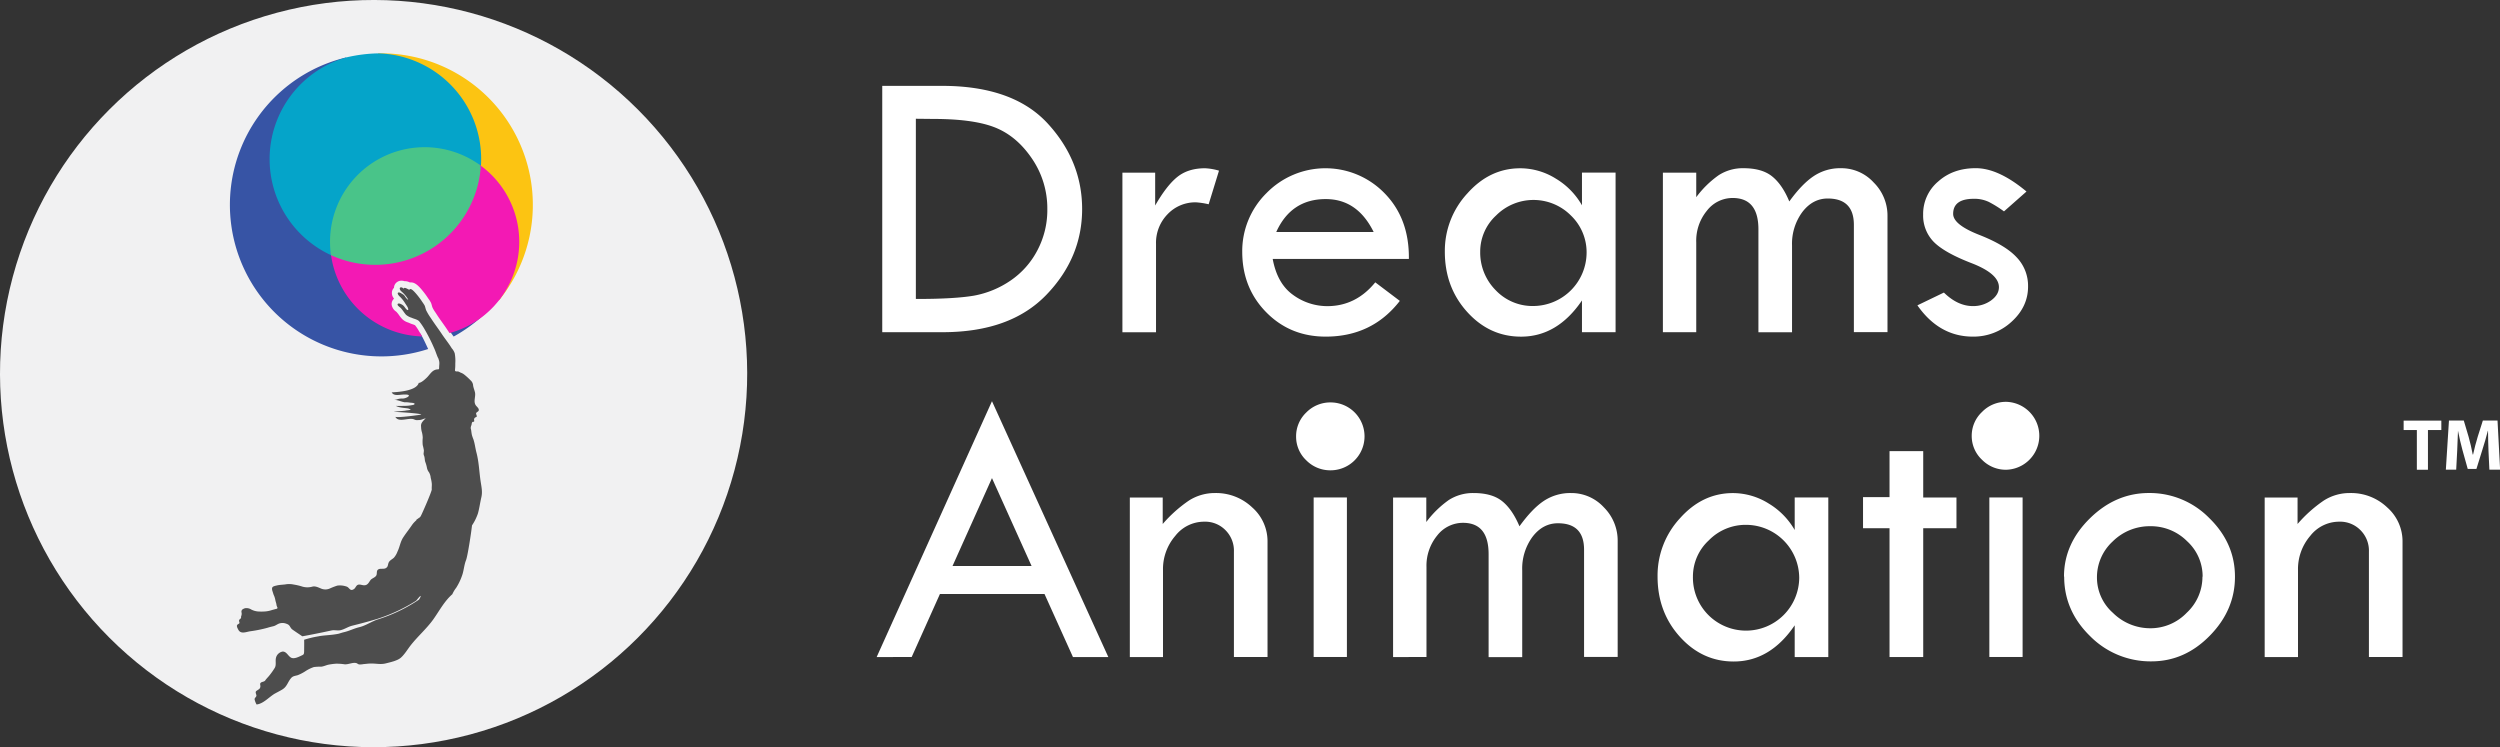 <svg xmlns="http://www.w3.org/2000/svg" viewBox="0 0 966.96 289"><rect x="0" y="0" width="966.96" height="289" fill="#333333" stroke="none"/><defs><style>.cls-1{fill:#f1f1f2;}.cls-2,.cls-3{fill:#3754a5;}.cls-3{stroke:#3754a5;}.cls-3,.cls-4,.cls-5,.cls-6,.cls-7{stroke-miterlimit:10;}.cls-4{fill:#fcc412;stroke:#fcc412;}.cls-5{fill:#05a4c9;stroke:#05a4c9;}.cls-6{fill:#f319b4;stroke:#f319b4;}.cls-7{fill:#49c489;stroke:#49c489;}.cls-8{fill:#4d4d4d;}.cls-9{fill:#fff;}</style></defs><title>Dreams Animation Logo Web White</title><g id="Capa_2" data-name="Capa 2"><g id="Web"><circle class="cls-1" cx="144.5" cy="144.5" r="144.5" transform="translate(-59.85 144.5) rotate(-45)"/><path class="cls-2" d="M175.19,129.8l.27.38A58.2,58.2,0,0,0,190.78,118a36,36,0,0,1-16.69,10.25C174.45,128.78,174.82,129.3,175.19,129.8Z"/><path class="cls-3" d="M147.49,137.35a58,58,0,0,0,17.42-2.66l-.18-.39c-.76-1.65-1.49-3.22-2.37-4.73a36.1,36.1,0,0,1-33.89-31.23A40.42,40.42,0,0,1,134,22.71a58.12,58.12,0,0,0,13.52,114.64Z"/><path class="cls-4" d="M185.61,61.54c0,1,0,1.89-.1,2.82a36.1,36.1,0,0,1,7.17,51.42,58.12,58.12,0,0,0-45.19-94.65h-1.23A40.41,40.41,0,0,1,185.61,61.54Z"/><path class="cls-5" d="M104.78,61.54a40.43,40.43,0,0,0,23.69,36.8,36.11,36.11,0,0,1,35.78-40.91,36,36,0,0,1,21.26,6.93c.06-.93.1-1.87.1-2.82a40.41,40.41,0,0,0-39.35-40.4A57.91,57.91,0,0,0,134,22.71,40.42,40.42,0,0,0,104.78,61.54Z"/><path class="cls-6" d="M185.5,64.36a40.43,40.43,0,0,1-57,34,36.11,36.11,0,0,0,33.88,31.23c-.09-.17-.19-.34-.29-.5s-.34-.56-.54-.89a15.7,15.7,0,0,0-1.34-2,7.37,7.37,0,0,0-.77-.3,11.51,11.51,0,0,1-1.39-.54c-.12-.06-.28-.11-.46-.18a6,6,0,0,1-2.47-1.51h0v0a13.81,13.81,0,0,1-1.21-1.54A11.39,11.39,0,0,0,153,121l-.12-.1A4.41,4.41,0,0,1,151,118a3.31,3.31,0,0,1,.76-2.53,3.7,3.7,0,0,1-.53-3.19,3.17,3.17,0,0,1,.67-1.17,3.34,3.34,0,0,1,.83-1.93,3.47,3.47,0,0,1,2.58-1.12,4,4,0,0,1,1.25.2h.17a4,4,0,0,1,1.23.21,4.77,4.77,0,0,1,.66.26l.34,0c1.72,0,3.09,1.24,4.75,3.24a33.27,33.27,0,0,1,2.09,2.81l0,0v0l.28.42a11.08,11.08,0,0,1,1,1.56,6.51,6.51,0,0,1,.44,1.29c.06.19.15.53.19.63a10.79,10.79,0,0,0,1,1.71c.19.28.38.56.56.85.74,1.16,1.54,2.28,2.31,3.36s1.32,1.86,1.91,2.76c.19.3.4.59.6.89A36.14,36.14,0,0,0,190.77,118c.65-.73,1.29-1.47,1.9-2.22a36.1,36.1,0,0,0-7.17-51.42Z"/><path class="cls-7" d="M185.5,64.36a36.09,36.09,0,0,0-57.35,29.17,36.43,36.43,0,0,0,.32,4.81,40.43,40.43,0,0,0,57-34Z"/><path class="cls-8" d="M186.17,192.39c-.47,2-.76,4.26-1.34,6.28a20,20,0,0,1-2.27,4.56,4.53,4.53,0,0,1-.06.5c-.2,1.93-1.59,11.3-2.25,12.94s-.82,3.61-1.34,5.37a22.66,22.66,0,0,1-2.46,5.3,11.93,11.93,0,0,0-1.5,2.5c-3.13,2.74-5,6.42-7.41,9.8-2.57,3.56-5.92,6.44-8.64,9.89-1.24,1.57-2.43,3.64-3.93,4.92-1.35,1.13-4,1.69-5.68,2.12-2.14.56-3.82,0-6,.08-.93,0-1.74.15-2.67.21a6.48,6.48,0,0,1-1.74.13c-.45-.1-.74-.46-1.15-.54-1.37-.29-2.94.58-4.38.5a22.49,22.49,0,0,0-3.3-.25,24.83,24.83,0,0,0-2.86.36c-1,.19-1.92.7-3,.81a16.37,16.37,0,0,0-2.8.14,14.29,14.29,0,0,0-3.08,1.48,16.14,16.14,0,0,1-3.13,1.65c-.94.29-1.85.3-2.54,1.08-1.45,1.65-1.53,3.36-3.6,4.56-.89.53-1.84,1-2.73,1.49-2.23,1.29-4.4,3.92-7.07,4.22a7.23,7.23,0,0,1-.74-1.86c-.15-.67.52-.89.67-1.46.1-.34-.42-1.2-.23-1.64s1.29-.81,1.58-1.35c.49-.89-.16-1.46.24-2s1.47-.42,1.83-1,1.21-1.39,1.67-2a27.12,27.12,0,0,0,2-2.84c.7-1.15.16-2.63.49-3.93a3.22,3.22,0,0,1,2.61-2.4c1.45,0,2,1.62,3.13,2.31s2.87-.16,4.08-.74c.83-.38,1-.41,1.06-1.5,0-.52.06-4.09,0-4.63a38.57,38.57,0,0,1,5.48-1.32c2.08-.45,5-.42,7.79-1,.47-.11,1.49-.47,2-.58,2.3-.52,3.78-1.41,6.2-2s4.85-2.3,7.15-3a61.38,61.38,0,0,0,15.78-7.6c.23-.19,1.94-3.39-1.05.38a65.28,65.28,0,0,1-15.23,7.1c-3,.9-6.27,1.77-9.45,2.56-1.67.4-3,1.4-4.6,1.76-1,.24-2.39-.13-3.38.08s-2.18.47-3.19.68c-4.82,1-8.18,1.62-8.21,1.59-.34-.25-3.83-2.54-4.09-2.82-.84-.94-.67-1.53-2-2a4.09,4.09,0,0,0-2.76-.14c-.8.25-1.42.84-2.3,1.06s-1.52.36-2.36.63a50.51,50.51,0,0,1-6.8,1.36c-1.65.31-3.69,1.21-4.56-.89a2.94,2.94,0,0,1-.42-1.17c0-.53.46-.68.83-.94s0-.69,0-1.1.3-.56.61-.85.08-.71.25-1a2.43,2.43,0,0,0,.12-1.29,1.2,1.2,0,0,1,.21-1.12,3.15,3.15,0,0,1,1.09-.57,3.43,3.43,0,0,1,2.42.48,7,7,0,0,0,2.65.77,20.48,20.48,0,0,0,2.6,0,10.64,10.64,0,0,0,2.79-.56l1.46-.4c.16,0,.53-.11.62-.27s0-.41-.1-.56a5.93,5.93,0,0,1-.24-.71c0-.23-.06-.44-.11-.66a12.85,12.85,0,0,1-.39-1.54,7.2,7.2,0,0,0-.55-1.64c-.18-.43-.28-.87-.44-1.32-.22-.65-.49-1.61.28-2a5,5,0,0,1,1.1-.34c1.34-.38,2.69-.3,4-.55a8.51,8.51,0,0,1,2.8.14,21.69,21.69,0,0,1,3.32.79,7,7,0,0,0,3.91,0c1.15-.28,2.32.35,3.38.78a4.23,4.23,0,0,0,3.38-.07,24.79,24.79,0,0,1,2.86-1.1,7.67,7.67,0,0,1,3.43.33c1.25.26,1.41,2.11,3,1,.7-.47.82-1.57,1.8-1.71s1.94.59,3,.08c.81-.4,1.09-1.19,1.62-1.86s1.67-.91,2.17-1.68-.09-1.92.88-2.45c.76-.43,2,0,2.8-.44,1-.55.76-1.26,1.14-2.15s1.41-1.3,2.06-1.93a7.83,7.83,0,0,0,1.37-2.37c.91-1.84,1.06-3.7,2.2-5.45s2.41-3.31,3.41-4.81a10.06,10.06,0,0,1,1.68-1.83c0-.1,0-.17,0-.2.2-.14.54-.37.88-.62l.13-.13.09,0a2.26,2.26,0,0,0,.59-.63c.43-.72,4.34-9.63,4.27-10.37s.08-1.54,0-2.32a12.42,12.42,0,0,0-.41-2.14,5.09,5.09,0,0,0-.65-2.13,4,4,0,0,1-.83-1.89,12.53,12.53,0,0,0-.64-2.19c-.23-.75-.14-1.51-.42-2.26a2.08,2.08,0,0,1-.21-1,8.92,8.92,0,0,0,.11-1.17,18.16,18.16,0,0,0-.44-2,13.39,13.39,0,0,1,0-2.83,9.36,9.36,0,0,0-.42-2.51,8.18,8.18,0,0,1-.22-1.78,2.39,2.39,0,0,1,.5-1.87,6.55,6.55,0,0,1,1.32-1.36,5.26,5.26,0,0,0-1.3.36,4.35,4.35,0,0,1-1.7.29,2.59,2.59,0,0,1-1.53-.26c-2-.87-6,1.42-7.25-1,1,.48,10-.84,10-.85.16-.49-9-1-10.52-1.09,0-.14,4.58-.36,4.59-.5,1.09-.14,2.66-.22,1.29-.64-.6-.4-3.6-.21-5.16-1.16a26.12,26.12,0,0,0,2.93,0,16.16,16.16,0,0,0,3.48-.31c.23,0,.69-.13.81-.36.28-.51-1.42-.53-1.72-.57a12.07,12.07,0,0,0-1.46-.16,3.64,3.64,0,0,1-.74,0c-1.34-.24-2.54-.9-3.89-.9h0a6.73,6.73,0,0,1,.67-.1c.22-.06.45-.14.68-.22a5.39,5.39,0,0,1,1.74-.2,3.88,3.88,0,0,0,1.68-.4,1.88,1.88,0,0,0,.8-.56c.54-.92-2.88-.54-3.27-.49-1.13.1-2.69.27-3.31-.95,2.71-.14,9.58-.59,10.45-3.66,1,0,2.57-1.51,3.21-2.14,1.22-1.23,2-2.88,3.93-3.08.58,0,.75,0,.75-.66s.06-1,.08-1.48a3.75,3.75,0,0,0-.23-1.6c0-.14-.09-.29-.13-.44s-.15-.28-.22-.43c-.54-1.2-.87-2.41-1.45-3.64a65.61,65.61,0,0,0-3.47-6.91,24.35,24.35,0,0,0-2.3-3.45c-.75-.77-2-.92-2.92-1.37a6.3,6.3,0,0,1-2.12-1.1c-.71-.75-1.28-1.81-2.09-2.67-.26-.27-1.18-.85-1.22-1.26-.08-.71.89-.49,1.31-.24a3.27,3.27,0,0,1,1.22.89c.27.34.85,1.23,1.25,1.37.69.26.17-1,0-1.25-.31-.52-.65-1-.95-1.49a12.7,12.7,0,0,0-2.24-2.69c-.35-.4-.89-1.2-.21-1.34.39-.08,1.2.44,1.55.66a2.38,2.38,0,0,1,1,1c.28.4,1,1.32,1.18,1.07a11.61,11.61,0,0,0-2.27-2.81c-.44-.41-.94-.75-1-1.41s1-.63,1.38,0c.42-.27.4-.37.9-.21s1,.51,1.43.68c0-.13.19-.23.31-.28.95-.41,4.24,4.23,4.48,4.63s.86,1.18,1.17,1.82c.14.27.33,1.22.54,1.74a22,22,0,0,0,1.8,3c1.45,2.25,3,4.28,4.24,6.15s2.74,3.69,3.86,5.55a5.6,5.6,0,0,1,1.14,1.91,15.62,15.62,0,0,1,.23,3.93c0,.73,0,1.44-.08,2.15,0,.39-.15.76.21.9s.74,0,1.07.11.69.35,1,.47a4.38,4.38,0,0,1,1.36.78A24.72,24.72,0,0,1,182,147.1a2.89,2.89,0,0,1,1,2.09c.16.84.45,1.58.67,2.38.48,1.71-.67,3.54.3,5.12.36.56,1.26,1.19,1.22,1.86,0,.5-.35.6-.69.87-.58.42-.31.69-.14,1.28s-.08.52-.4.71a.94.94,0,0,0-.58.69c-.08.3.2.85-.09,1s-.55-.13-.75.45c-.11.29-.12.62-.2.91a2.74,2.74,0,0,0-.28,1.07c0,.3.17.64.19.95v0c.08.6.15,1.24.29,1.83a15.84,15.84,0,0,0,.57,1.63c.55,1.65.72,3.37,1.17,5.1,1,3.76,1.07,7.67,1.67,11.48C186.29,188.66,186.65,190.37,186.17,192.39Z"/><path class="cls-9" d="M341.24,33.21h23.11c18.27,0,31.92,4.83,40.83,14.5s13.37,20.73,13.37,33.16S414,104.42,404.7,114.05s-22.59,14.44-40.22,14.44H341.24Zm13,12.72v69.7H355c9.67,0,16.93-.45,21.84-1.3a36.74,36.74,0,0,0,13.92-5.74,32,32,0,0,0,10.45-11.7,33.35,33.35,0,0,0,3.88-16A34.14,34.14,0,0,0,398.91,61c-4.15-6-9.12-9.92-14.85-12s-13.54-3-23.24-3Z"/><path class="cls-9" d="M446.8,66.79v12.7c2.92-5.09,5.73-8.74,8.51-11s6.37-3.41,10.79-3.41a22.66,22.66,0,0,1,5.39.93l-4,13a29.4,29.4,0,0,0-4.9-.75,14.76,14.76,0,0,0-11,4.61,15.8,15.8,0,0,0-4.46,11.47v34.18h-13V66.79Z"/><path class="cls-9" d="M544.92,100.15H492.26q1.75,9.5,7.82,13.87a22.43,22.43,0,0,0,13.3,4.39c7.37,0,13.58-3.09,18.55-9.21l9.5,7.18q-10.7,13.81-28.66,13.82-13.74,0-23-9.41c-6.2-6.29-9.29-14.11-9.29-23.4a31.49,31.49,0,0,1,9.39-22.71,31.87,31.87,0,0,1,45.74.15q9.51,9.77,9.32,25.32M493.64,89.74h37.67C527.13,81.28,521,77,512.77,77c-8.92,0-15.3,4.26-19.13,12.72"/><path class="cls-9" d="M611.88,66.77h13v61.72h-13V116.21q-9.51,14-23.55,14c-8.16,0-15.09-3.19-20.85-9.56s-8.64-14.13-8.64-23.28a32.66,32.66,0,0,1,8.75-22.6q8.64-9.69,20.43-9.68a26,26,0,0,1,13.75,4,28.39,28.39,0,0,1,10.11,10.32Zm1.79,31.07a19.7,19.7,0,0,0-6.07-14.49,20.42,20.42,0,0,0-28.94,0,19,19,0,0,0-6.14,14,20.65,20.65,0,0,0,6,14.91,19.61,19.61,0,0,0,14.54,6.1,20.73,20.73,0,0,0,20.61-20.53"/><path class="cls-9" d="M643.18,128.49V66.79h12.9v9.48a38,38,0,0,1,8.7-8.52,17.17,17.17,0,0,1,9.53-2.69c4.7,0,8.37,1,11,3.07s4.91,5.3,6.76,9.79c3.25-4.49,6.37-7.75,9.43-9.79a18.38,18.38,0,0,1,10.52-3.07,16.92,16.92,0,0,1,12.69,5.52,18,18,0,0,1,5.34,13v44.88h-13V87c0-6.81-3.36-10.22-10.12-10.22-3.84,0-7.13,1.73-9.8,5.21a20.65,20.65,0,0,0-4,12.94v33.59h-13V88.7q0-12.11-9.94-12.12a12.53,12.53,0,0,0-10,4.94,18.24,18.24,0,0,0-4.11,12.2v34.77Z"/><path class="cls-9" d="M783.78,74.11l-8.67,7.65a44.06,44.06,0,0,0-5.83-3.64,13,13,0,0,0-5.83-1.23c-5.31,0-8,1.94-8,5.83,0,2.79,3.36,5.48,10.08,8.12s11.55,5.52,14.47,8.68a15.9,15.9,0,0,1,4.42,11.34c0,5.16-2.12,9.71-6.34,13.55a21.62,21.62,0,0,1-15,5.79q-13,0-21.46-12.1l10.25-4.94c3.57,3.5,7.34,5.23,11.21,5.23a11.73,11.73,0,0,0,7.07-2.21c2-1.47,3-3.19,3-5.11q0-5.19-10.6-9.29c-7.1-2.74-12-5.52-14.71-8.33A14.53,14.53,0,0,1,743.84,83a16.37,16.37,0,0,1,5.83-12.81q5.76-5.15,14.54-5.14t19.57,9"/><path class="cls-9" d="M383.68,155.18l45,98.95H415l-11-24.38H363.55l-10.93,24.38H339.08Zm0,29.74-15.26,34H399Z"/><path class="cls-9" d="M437,254.13v-61.7h12.72v10.24a52.2,52.2,0,0,1,10.18-9.09A18.54,18.54,0,0,1,470,190.7a20.24,20.24,0,0,1,14.33,5.56,17.44,17.44,0,0,1,5.93,13.3v44.57h-13V213.36a11.21,11.21,0,0,0-3.26-8.29,11,11,0,0,0-8.22-3.29,14.17,14.17,0,0,0-11.21,5.5,19.65,19.65,0,0,0-4.74,13.27v33.58Z"/><rect class="cls-9" x="508.1" y="192.41" width="12.86" height="61.7"/><path class="cls-9" d="M538.82,254.13v-61.7h12.85v9.48a38.62,38.62,0,0,1,8.71-8.52,17.33,17.33,0,0,1,9.53-2.69c4.7,0,8.37,1,11,3.07s4.9,5.3,6.79,9.79c3.26-4.49,6.34-7.75,9.39-9.79a18.53,18.53,0,0,1,10.56-3.07,17.06,17.06,0,0,1,12.69,5.52,18.15,18.15,0,0,1,5.35,13v44.88h-13V212.61q0-10.22-10.11-10.22c-3.88,0-7.14,1.74-9.81,5.21a20.73,20.73,0,0,0-4,13v33.58h-13V214.34c0-8.07-3.29-12.12-9.91-12.12a12.63,12.63,0,0,0-10,4.94,18.4,18.4,0,0,0-4.12,12.2v34.77Z"/><path class="cls-9" d="M694.16,192.41h13v61.72h-13V241.86q-9.51,14-23.59,14-12.18,0-20.81-9.56T641.12,223a32.58,32.58,0,0,1,8.71-22.59q8.68-9.71,20.47-9.69a26.09,26.09,0,0,1,13.75,4A28.47,28.47,0,0,1,694.16,205Zm1.75,31.07A20.62,20.62,0,0,0,675.34,203a19.92,19.92,0,0,0-14.4,6,19,19,0,0,0-6.14,14,20.49,20.49,0,0,0,6,14.91,20.58,20.58,0,0,0,35.11-14.43"/><polygon class="cls-9" points="730.84 174.49 743.87 174.49 743.87 192.43 756.73 192.43 756.73 204.31 743.87 204.31 743.87 254.13 730.84 254.13 730.84 204.31 720.59 204.31 720.59 192.28 730.84 192.28 730.84 174.49"/><rect class="cls-9" x="769.45" y="192.41" width="12.86" height="61.7"/><path class="cls-9" d="M798.32,223q0-12.65,10-22.49t22.9-9.82a32.27,32.27,0,0,1,23.29,9.69q9.91,9.66,9.94,22.62t-9.77,22.91c-6.48,6.61-14,9.9-22.56,9.9a32.86,32.86,0,0,1-23.73-9.79q-10-9.8-10-23m53.55,0a18.39,18.39,0,0,0-6-13.68,19.74,19.74,0,0,0-14.19-5.81,20.33,20.33,0,0,0-14.58,5.88,18.82,18.82,0,0,0-6.1,14,18.21,18.21,0,0,0,6.17,13.63A20.5,20.5,0,0,0,831.68,243a19.41,19.41,0,0,0,14.12-6,19,19,0,0,0,6.07-13.92"/><path class="cls-9" d="M875.94,254.13v-61.7h12.72v10.24a52.2,52.2,0,0,1,10.18-9.09A18.54,18.54,0,0,1,909,190.7a20.24,20.24,0,0,1,14.33,5.56,17.48,17.48,0,0,1,5.93,13.3v44.57h-13V213.36a11.21,11.21,0,0,0-3.26-8.29,11,11,0,0,0-8.22-3.29,14.2,14.2,0,0,0-11.22,5.5,19.69,19.69,0,0,0-4.73,13.27v33.58Z"/><path class="cls-9" d="M501.31,168.78a12.68,12.68,0,0,1,3.94-9.24,13,13,0,0,1,9.4-3.89,13.13,13.13,0,0,1,0,26.26,13,13,0,0,1-9.4-3.86,12.57,12.57,0,0,1-3.94-9.27"/><path class="cls-9" d="M762.63,168.55a12.57,12.57,0,0,1,4-9.22,12.86,12.86,0,0,1,9.36-3.91,13.14,13.14,0,0,1,0,26.27,12.91,12.91,0,0,1-9.36-3.84,12.55,12.55,0,0,1-4-9.3"/><polygon class="cls-9" points="934.8 166.33 929.69 166.33 929.69 162.69 944.27 162.69 944.27 166.33 939.09 166.33 939.09 181.69 934.8 181.69 934.8 166.33"/><path class="cls-9" d="M962.51,174.42c-.07-2.27-.18-5-.18-7.79h-.07c-.61,2.41-1.4,5.11-2.12,7.34l-2.3,7.41h-3.36L952.42,174c-.61-2.23-1.23-4.94-1.71-7.41h0c-.11,2.56-.21,5.49-.31,7.84l-.38,7.22h-4l1.2-19h5.73l1.88,6.33c.62,2.19,1.17,4.57,1.58,6.82h.14c.48-2.22,1.13-4.74,1.78-6.84l2-6.31H966l1,19h-4.15Z"/></g></g></svg>